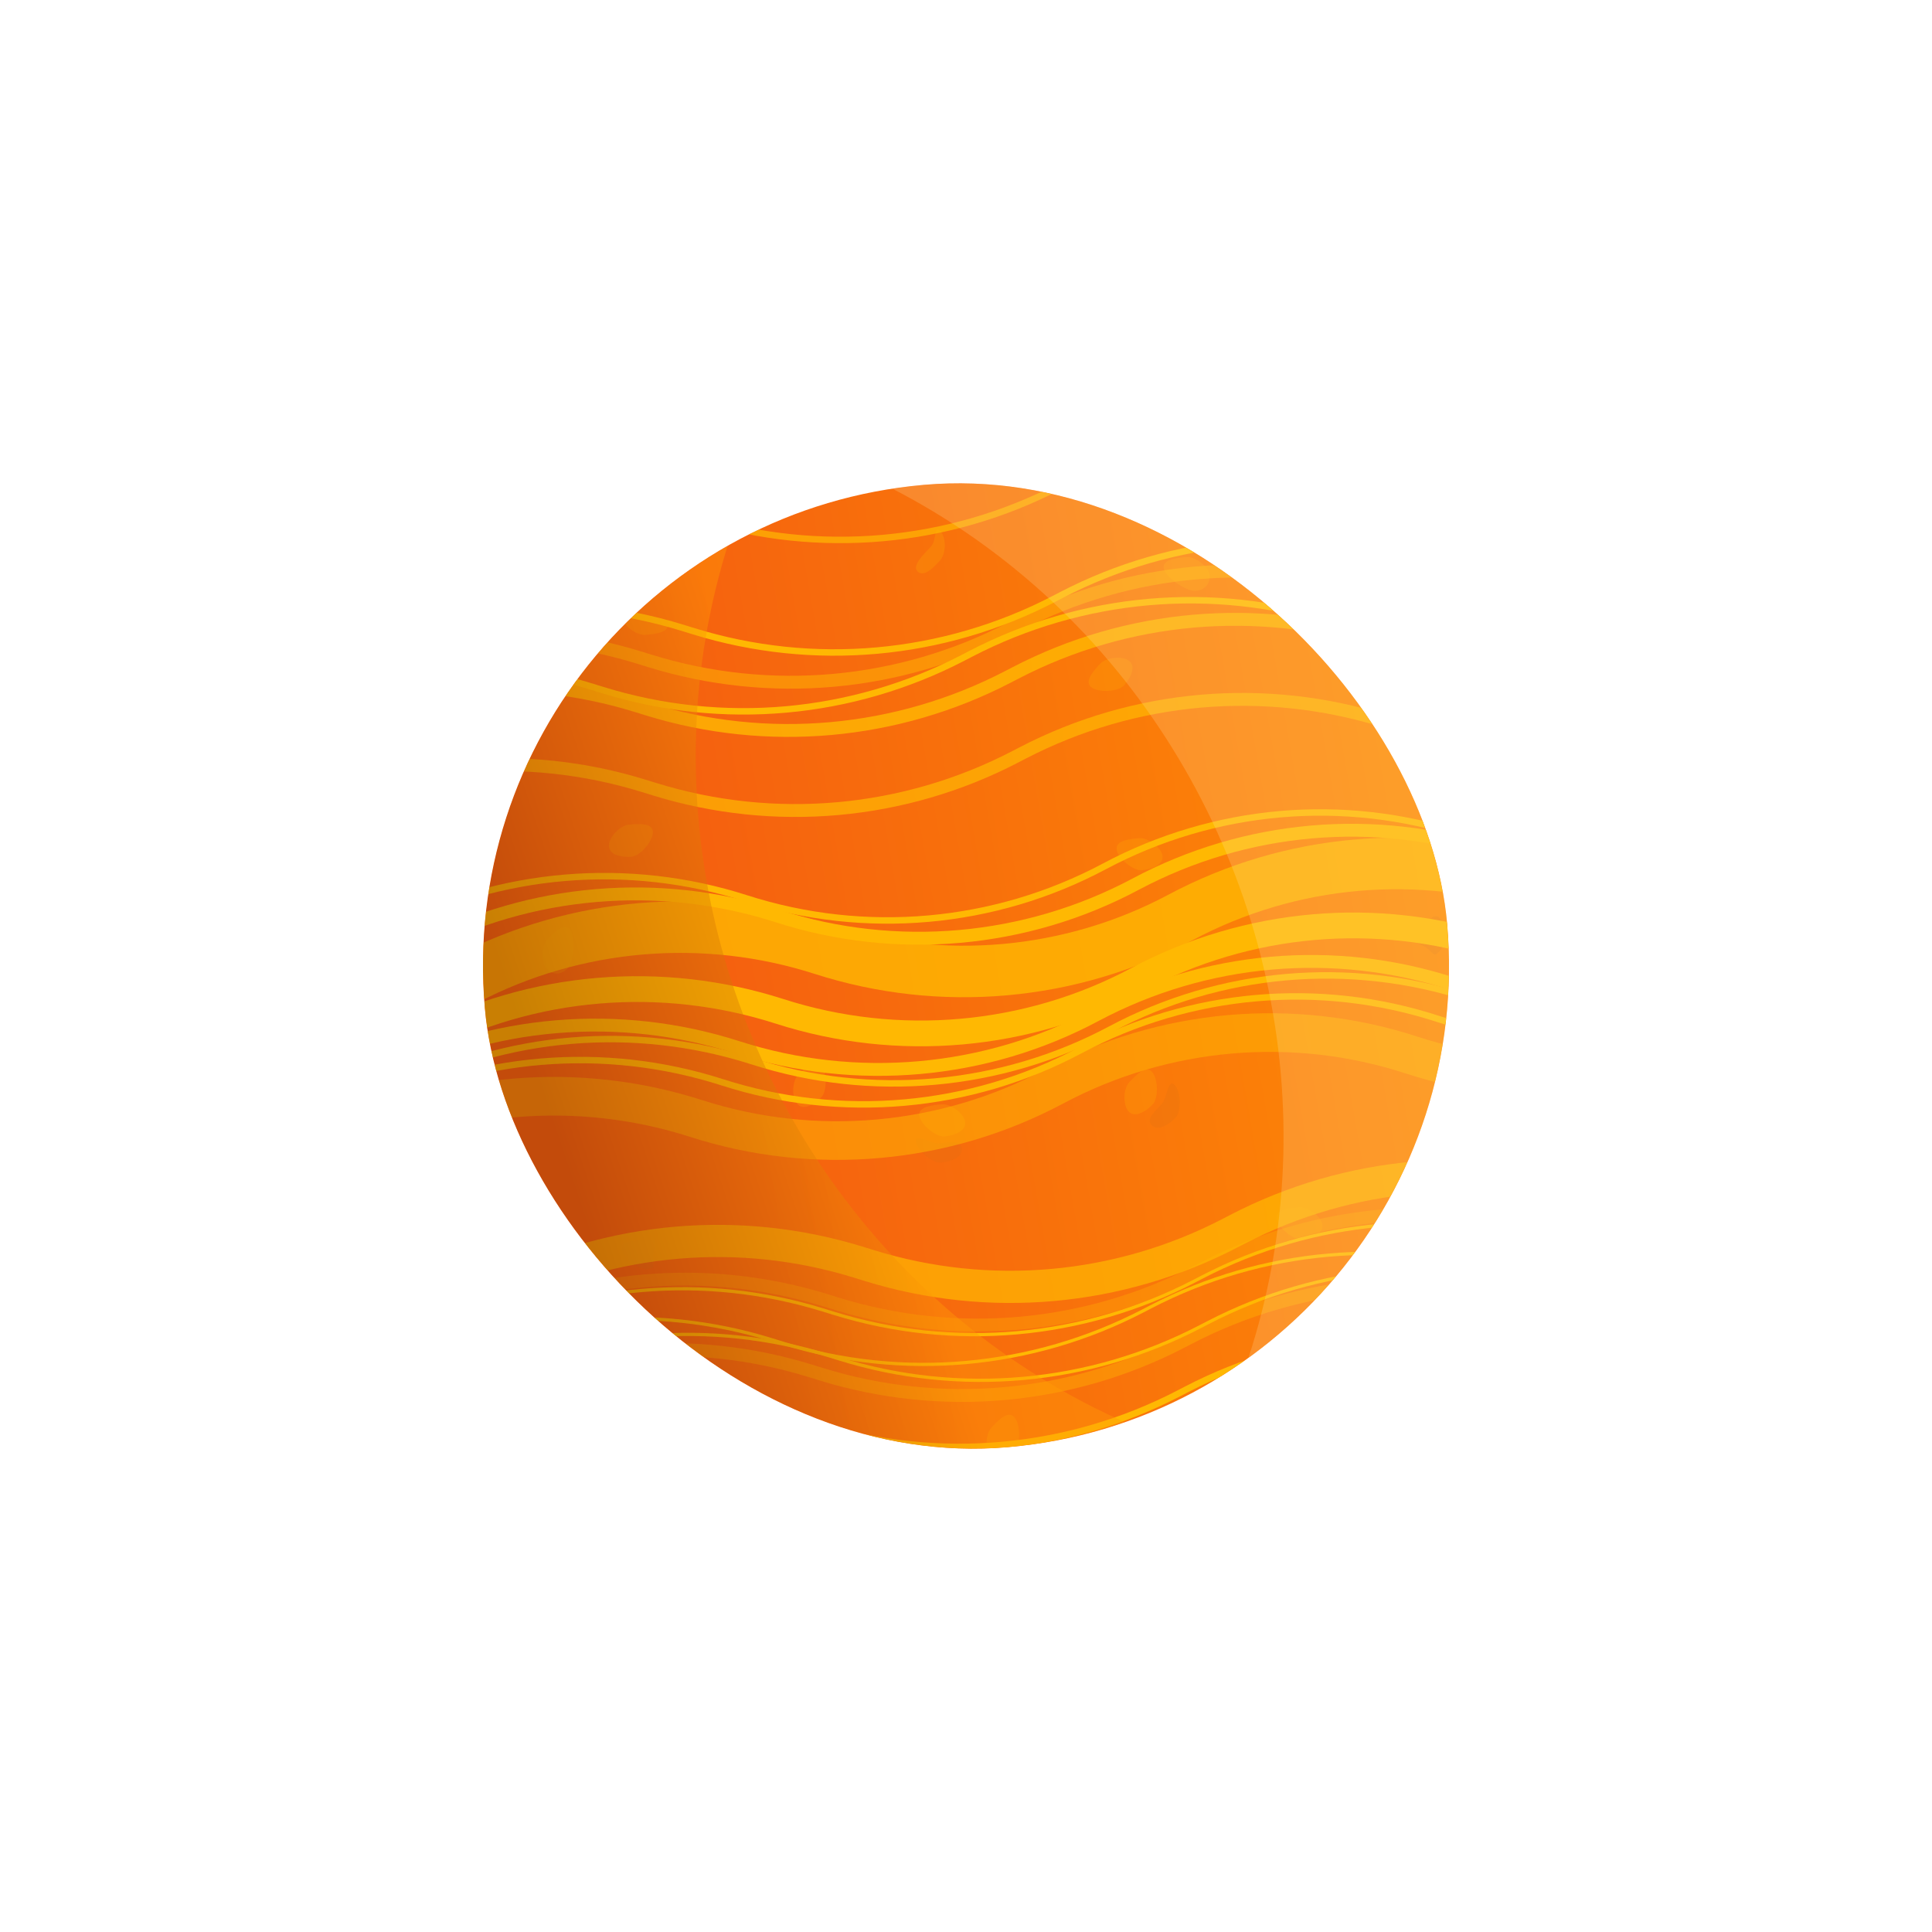 <svg width="1200" height="1200" viewBox="0 0 1200 1200" fill="none" xmlns="http://www.w3.org/2000/svg">
<g filter="url(#filter0_d_3_546)">
<g clip-path="url(#clip0_3_546)">
<rect x="274.995" y="327.288" width="600" height="600" rx="300" transform="rotate(-5 274.995 327.288)" fill="url(#paint0_linear_3_546)"/>
<g opacity="0.2">
<path d="M299.394 640.949C295.343 637.195 286.839 636.843 290.593 632.792C294.347 628.742 302.024 617.482 306.075 621.236C310.126 624.99 310.608 637.677 306.854 641.727C303.1 645.778 303.445 644.703 299.394 640.949Z" fill="#D66C14"/>
</g>
<g opacity="0.2">
<path d="M599.5 697.191C599.018 691.689 590.463 685.434 584.961 685.915C579.46 686.396 570.515 687.156 570.996 692.658C571.477 698.16 581.203 706.32 586.705 705.839C592.206 705.357 599.981 702.693 599.5 697.191Z" fill="#FFB802"/>
<path d="M722.058 531.88C721.577 526.378 713.022 520.123 707.52 520.604C702.018 521.086 693.073 521.845 693.555 527.347C694.036 532.849 703.761 541.01 709.263 540.528C714.765 540.047 722.539 537.382 722.058 531.88Z" fill="#FFB802"/>
<path d="M821.413 761.093C820.932 755.591 812.377 749.336 806.875 749.817C801.374 750.299 792.429 751.058 792.91 756.56C793.391 762.062 803.117 770.222 808.619 769.741C814.12 769.26 821.895 766.595 821.413 761.093Z" fill="#FFB802"/>
<path d="M386.396 383.046C386.877 388.548 395.432 394.803 400.934 394.322C406.436 393.84 415.381 393.081 414.9 387.579C414.418 382.077 403.074 384.097 397.572 384.578C392.07 385.059 385.915 377.544 386.396 383.046Z" fill="#FFB802"/>
<path d="M751.275 357.299C750.793 351.798 742.238 345.542 736.737 346.024C731.235 346.505 722.29 347.265 722.771 352.766C723.252 358.268 737.088 367.515 742.59 367.034C748.092 366.552 751.756 362.801 751.275 357.299Z" fill="#FFB802"/>
<path d="M378.222 525.824C377.741 520.323 385.079 512.677 390.581 512.195C396.083 511.714 405.024 510.909 405.505 516.411C405.987 521.912 397.826 531.638 392.324 532.119C386.822 532.601 378.703 531.326 378.222 525.824Z" fill="#FFB802"/>
<path d="M597.407 713.435C596.926 707.933 589.068 709.647 583.567 710.129C578.065 710.61 568.422 703.4 568.904 708.902C569.385 714.404 579.111 722.564 584.612 722.083C590.114 721.602 597.889 718.937 597.407 713.435Z" fill="#D66C14"/>
<path d="M405.645 781.908C405.164 776.407 410.101 769.473 404.6 769.954C399.098 770.435 385.496 769.595 385.977 775.097C386.458 780.599 396.184 788.759 401.686 788.278C407.187 787.796 406.127 787.41 405.645 781.908Z" fill="#D66C14"/>
</g>
<g opacity="0.2">
<path d="M701.352 690.7C697.301 686.946 697.606 676.352 701.361 672.302C705.115 668.251 711.2 661.651 715.251 665.405C719.302 669.16 719.784 681.846 716.03 685.897C712.275 689.947 705.403 694.454 701.352 690.7Z" fill="#FFB802"/>
<path d="M495.616 686.134C491.565 682.38 491.87 671.787 495.624 667.736C499.379 663.685 505.464 657.085 509.515 660.839C513.565 664.594 514.047 677.28 510.293 681.331C506.539 685.381 499.667 689.888 495.616 686.134Z" fill="#FFB802"/>
<path d="M615.742 905.177C611.692 901.423 611.997 890.829 615.751 886.778C619.505 882.728 625.59 876.128 629.641 879.882C633.692 883.636 634.174 896.323 630.42 900.373C626.666 904.424 619.793 908.931 615.742 905.177Z" fill="#FFB802"/>
<path d="M583.892 329.725C587.943 333.479 587.638 344.072 583.884 348.123C580.13 352.174 574.044 358.774 569.994 355.019C565.943 351.265 574.495 343.543 578.249 339.492C582.003 335.441 579.842 325.971 583.892 329.725Z" fill="#FFB802"/>
<path d="M339.798 602.153C335.747 598.399 336.052 587.806 339.807 583.755C343.561 579.704 349.646 573.104 353.697 576.858C357.748 580.613 356.567 597.212 352.813 601.263C349.059 605.313 343.849 605.907 339.798 602.153Z" fill="#FFB802"/>
<path d="M701.686 410.825C697.635 407.071 687.095 408.179 683.341 412.23C679.587 416.28 673.468 422.849 677.518 426.603C681.569 430.357 694.256 429.875 698.01 425.825C701.764 421.774 705.736 414.579 701.686 410.825Z" fill="#FFB802"/>
<path d="M715.466 699.009C711.416 695.255 717.588 690.099 721.342 686.049C725.097 681.998 725.314 669.96 729.365 673.714C733.416 677.469 733.898 690.155 730.144 694.206C726.39 698.256 719.517 702.763 715.466 699.009Z" fill="#D66C14"/>
<path d="M887.149 589.527C883.098 585.773 874.594 585.421 878.348 581.37C882.102 577.32 889.779 566.06 893.83 569.814C897.881 573.568 898.363 586.255 894.609 590.305C890.854 594.356 891.2 593.282 887.149 589.527Z" fill="#D66C14"/>
</g>
<g filter="url(#filter1_f_3_546)">
<path opacity="0.8" d="M-262.169 704.541L-154.373 647.669C-86.503 611.861 -7.018 605.088 65.932 628.896V628.896C138.469 652.568 217.485 646.011 285.127 610.705L289.543 608.4C357.727 572.811 437.757 566.163 510.982 589.695V589.695C584.505 613.323 665.064 606.195 733.204 569.85V569.85C801.524 533.41 881.914 526.302 955.523 550.325V550.325C1029.13 574.348 1109.35 567.33 1177.67 530.889V530.889C1245.99 494.449 1326.22 487.431 1399.83 511.454L1515.04 549.055" stroke="#FFB802" stroke-width="32"/>
<path opacity="0.5" d="M-340.774 809.571L-232.978 752.699C-165.108 716.891 -85.623 710.118 -12.673 733.926V733.926C59.864 757.599 138.88 751.041 206.523 715.735L210.938 713.431C279.122 677.842 359.153 671.193 432.378 694.725V694.725C505.9 718.353 586.46 711.225 654.599 674.881V674.881C722.919 638.44 803.309 631.332 876.919 655.355V655.355C950.529 679.378 1030.75 672.36 1099.07 635.92V635.92C1167.39 599.479 1247.61 592.461 1321.22 616.484L1436.44 654.085" stroke="#FFB802" stroke-width="24"/>
<path d="M-288.918 743.018L-181.122 686.146C-113.251 650.338 -33.767 643.565 39.184 667.373V667.373C111.721 691.046 190.737 684.489 258.379 649.183L262.794 646.878C330.979 611.289 411.009 604.64 484.234 628.172V628.172C557.757 651.8 638.316 644.672 706.456 608.328V608.328C774.776 571.888 855.165 564.78 928.775 588.803V588.803C1002.38 612.826 1082.61 605.807 1150.93 569.367V569.367C1219.25 532.927 1299.47 525.908 1373.08 549.931L1488.29 587.533" stroke="#FFB802" stroke-width="16"/>
<path d="M-315.068 765.383L-207.272 708.51C-139.402 672.703 -59.917 665.929 13.034 689.737V689.737C85.57 713.41 164.587 706.853 232.229 671.547L236.644 669.242C304.828 633.653 384.859 627.004 458.084 650.537V650.537C531.607 674.164 612.166 667.036 680.305 630.692V630.692C748.625 594.252 829.015 587.144 902.625 611.167V611.167C976.235 635.19 1056.46 628.171 1124.78 591.731V591.731C1193.1 555.291 1273.32 548.272 1346.93 572.295L1462.14 609.897" stroke="#FFB802" stroke-width="8"/>
<path d="M-305.759 774.063L-197.963 717.191C-130.093 681.383 -50.608 674.61 22.342 698.418V698.418C94.879 722.091 173.895 715.533 241.537 680.227L245.953 677.923C314.137 642.334 394.167 635.685 467.392 659.217V659.217C540.915 682.845 621.474 675.717 689.614 639.373V639.373C757.934 602.933 838.324 595.824 911.933 619.848V619.848C985.543 643.871 1065.76 636.852 1134.08 600.412V600.412C1202.4 563.972 1282.63 556.953 1356.24 580.976L1471.45 618.577" stroke="#FFB802" stroke-width="4"/>
<path d="M-324.468 787.102L-216.671 730.23C-148.801 694.422 -69.316 687.649 3.634 711.457V711.457C76.171 735.129 155.187 728.572 222.829 693.266L227.245 690.961C295.429 655.373 375.459 648.724 448.684 672.256V672.256C522.207 695.884 602.766 688.756 670.906 652.411V652.411C739.226 615.971 819.616 608.863 893.225 632.886V632.886C966.835 656.909 1047.06 649.891 1115.38 613.45V613.45C1183.7 577.01 1263.92 569.992 1337.53 594.015L1452.74 631.616" stroke="#FFB802" stroke-width="4"/>
<path opacity="0.7" d="M-260.939 902.186L-147.888 844.139C-78.672 808.599 1.754 801.742 75.987 825.05L79.553 826.17C153.364 849.346 233.315 842.703 302.289 807.664L311.716 802.875C380.287 768.04 459.724 761.263 533.204 783.979L540.045 786.094C614.381 809.075 694.776 801.862 763.835 766.017L768.573 763.558C838.033 727.504 918.945 720.425 993.61 743.87L997.974 745.24C1072.64 768.684 1153.55 761.605 1223.01 725.552L1227.07 723.444C1296.53 687.391 1377.44 680.312 1452.11 703.756L1573.06 741.732" stroke="#FFB802" stroke-width="20"/>
<path opacity="0.3" d="M-281.123 925.905L-168.073 867.858C-98.857 832.318 -18.431 825.461 55.803 848.769L59.369 849.889C133.18 873.065 213.131 866.422 282.105 831.382L291.532 826.593C360.102 791.759 439.539 784.982 513.02 807.698L519.861 809.813C594.197 832.794 674.592 825.581 743.65 789.736L748.388 787.277C817.849 751.223 898.76 744.144 973.426 767.588L977.79 768.959C1052.46 792.403 1133.37 785.324 1202.83 749.27L1206.89 747.163C1276.35 711.109 1357.26 704.031 1431.92 727.475L1552.87 765.451" stroke="#FFB802" stroke-width="8"/>
<path d="M-282.919 931.866L-169.869 873.819C-100.653 838.279 -20.227 831.422 54.007 854.731L57.573 855.85C131.384 879.026 211.335 872.383 280.309 837.344L289.736 832.555C358.307 797.72 437.744 790.944 511.224 813.66L518.065 815.774C592.401 838.755 672.796 831.542 741.854 795.697L746.593 793.238C816.053 757.184 896.964 750.105 971.63 773.55L975.994 774.92C1050.66 798.364 1131.57 791.285 1201.03 755.232L1205.09 753.125C1274.55 717.071 1355.46 709.992 1430.13 733.436L1551.08 771.412" stroke="#FFB802" stroke-width="2"/>
<path d="M-314.782 950.353L-201.731 892.306C-132.515 856.767 -52.089 849.909 22.145 873.218L25.711 874.338C99.522 897.514 179.473 890.871 248.447 855.831L257.874 851.042C326.444 816.208 405.881 809.431 479.362 832.147L486.203 834.262C560.539 857.242 640.934 850.03 709.992 814.185L714.73 811.725C784.191 775.672 865.102 768.593 939.768 792.037L944.132 793.407C1018.8 816.852 1099.71 809.773 1169.17 773.719L1173.23 771.612C1242.69 735.558 1323.6 728.479 1398.27 751.924L1519.21 789.9" stroke="#FFB802" stroke-width="2"/>
<path d="M-279.389 960.229L-166.339 902.182C-97.123 866.642 -16.696 859.785 57.537 883.093L61.103 884.213C134.914 907.389 214.865 900.746 283.839 865.707L293.266 860.918C361.837 826.083 441.274 819.306 514.754 842.022L521.595 844.137C595.931 867.118 676.326 859.905 745.385 824.06L750.123 821.601C819.583 785.547 900.495 778.468 975.16 801.913L979.524 803.283C1054.19 826.727 1135.1 819.648 1204.56 783.595L1208.62 781.487C1278.08 745.434 1358.99 738.355 1433.66 761.799L1554.61 799.775" stroke="#FFB802" stroke-width="2"/>
<path opacity="0.4" d="M-290.897 969.639L-177.847 911.593C-108.631 876.053 -28.205 869.195 46.029 892.504L49.595 893.624C123.406 916.8 203.357 910.157 272.331 875.117L281.758 870.328C350.329 835.494 429.766 828.717 503.246 851.433L510.087 853.548C584.423 876.528 664.818 869.316 733.876 833.471L738.615 831.011C808.075 794.958 888.986 787.879 963.652 811.323L968.016 812.693C1042.68 836.138 1123.59 829.059 1193.05 793.005L1197.11 790.898C1266.57 754.844 1347.48 747.765 1422.15 771.21L1543.1 809.186" stroke="#FFB802" stroke-width="8"/>
<path d="M-292.572 1001.6L-179.522 943.549C-110.306 908.009 -29.879 901.152 44.354 924.461L47.92 925.58C121.731 948.756 201.682 942.113 270.656 907.074L280.083 902.285C348.654 867.45 428.091 860.673 501.571 883.39L508.412 885.504C582.748 908.485 663.143 901.272 732.202 865.427L736.94 862.968C806.4 826.914 887.312 819.835 961.977 843.28L966.341 844.65C1041.01 868.094 1121.92 861.015 1191.38 824.962L1195.44 822.855C1264.9 786.801 1345.81 779.722 1420.48 803.166L1541.42 841.142" stroke="#FFB802" stroke-width="4"/>
<path d="M-290.075 683.894L-182.279 627.022C-114.409 591.214 -34.924 584.441 38.026 608.249V608.249C110.563 631.922 189.579 625.365 257.222 590.058L261.637 587.754C329.821 552.165 409.852 545.516 483.077 569.048V569.048C556.599 592.676 637.159 585.548 705.298 549.204V549.204C773.618 512.764 854.008 505.656 927.618 529.679V529.679C1001.23 553.702 1081.45 546.683 1149.77 510.243V510.243C1218.09 473.803 1298.31 466.784 1371.92 490.807L1487.14 528.409" stroke="#FFB802" stroke-width="8"/>
<path d="M-309.524 672.861L-201.728 615.989C-133.858 580.181 -54.373 573.408 18.577 597.216V597.216C91.114 620.889 170.13 614.331 237.773 579.025L242.188 576.721C310.372 541.132 390.402 534.483 463.627 558.015V558.015C537.15 581.643 617.71 574.515 685.849 538.171V538.171C754.169 501.73 834.559 494.622 908.169 518.645V518.645C981.778 542.668 1062 535.65 1130.32 499.21V499.21C1198.64 462.769 1278.86 455.751 1352.47 479.774L1467.69 517.375" stroke="#FFB802" stroke-width="4"/>
<path opacity="0.5" d="M-397.189 526.632L-284.139 468.585C-214.923 433.045 -134.496 426.188 -60.263 449.496L-56.697 450.616C17.114 473.792 97.065 467.149 166.039 432.109L175.466 427.321C244.037 392.486 323.474 385.709 396.954 408.425L403.795 410.54C478.131 433.521 558.526 426.308 627.585 390.463L632.323 388.004C701.783 351.95 782.695 344.871 857.36 368.315L861.724 369.686C936.39 393.13 1017.3 386.051 1086.76 349.997L1090.82 347.89C1160.28 311.836 1241.19 304.758 1315.86 328.202L1436.81 366.178" stroke="#FFB802" stroke-width="8"/>
<path d="M-370.176 508.159L-257.125 450.112C-187.909 414.572 -107.483 407.715 -33.25 431.024L-29.684 432.143C44.127 455.319 124.078 448.676 193.052 413.637L202.479 408.848C271.05 374.013 350.487 367.236 423.967 389.953L430.808 392.067C505.144 415.048 585.539 407.835 654.598 371.99L659.336 369.531C728.796 333.477 809.708 326.398 884.373 349.843L888.737 351.213C963.403 374.657 1044.31 367.578 1113.77 331.525L1117.83 329.418C1187.29 293.364 1268.21 286.285 1342.87 309.729L1463.82 347.705" stroke="#FFB802" stroke-width="4"/>
<path opacity="0.7" d="M-366.513 438.255L-253.462 380.208C-184.246 344.669 -103.82 337.811 -29.586 361.12L-26.02 362.239C47.791 385.415 127.742 378.772 196.716 343.733L206.143 338.944C274.713 304.11 354.15 297.333 427.631 320.049L434.472 322.164C508.808 345.144 589.203 337.932 658.261 302.086L662.999 299.627C732.46 263.573 813.371 256.495 888.037 279.939L892.401 281.309C967.066 304.753 1047.98 297.675 1117.44 261.621L1121.5 259.514C1190.96 223.46 1271.87 216.381 1346.54 239.825L1467.48 277.801" stroke="#FFB802" stroke-width="4"/>
<path opacity="0.8" d="M-398.759 556.591L-285.709 498.544C-216.493 463.004 -136.067 456.147 -61.833 479.455L-58.267 480.575C15.544 503.751 95.495 497.108 164.469 462.068L173.896 457.28C242.467 422.445 321.904 415.668 395.384 438.384L402.225 440.499C476.561 463.48 556.956 456.267 626.015 420.422L630.753 417.963C700.213 381.909 781.124 374.83 855.79 398.274L860.154 399.645C934.82 423.089 1015.73 416.01 1085.19 379.956L1089.25 377.849C1158.71 341.795 1239.62 334.717 1314.29 358.161L1435.24 396.137" stroke="#FFB802" stroke-width="8"/>
<path opacity="0.7" d="M-394.326 606.308L-281.275 548.261C-212.059 512.721 -131.633 505.864 -57.4 529.172L-53.834 530.292C19.977 553.468 99.928 546.825 168.902 511.786L178.329 506.997C246.9 472.162 326.337 465.385 399.817 488.101L406.658 490.216C480.994 513.197 561.389 505.984 630.448 470.139L635.186 467.68C704.646 431.626 785.558 424.547 860.223 447.992L864.587 449.362C939.253 472.806 1020.16 465.727 1089.62 429.674L1093.68 427.566C1163.14 391.513 1244.06 384.434 1318.72 407.878L1439.67 445.854" stroke="#FFB802" stroke-width="8"/>
<path d="M-426.574 544.721L-313.524 486.674C-244.308 451.134 -163.882 444.276 -89.648 467.585L-86.082 468.705C-12.271 491.881 67.68 485.238 136.654 450.198L146.081 445.409C214.651 410.575 294.088 403.798 367.569 426.514L374.41 428.629C448.746 451.609 529.141 444.397 598.199 408.552L602.937 406.092C672.398 370.039 753.309 362.96 827.975 386.404L832.339 387.774C907.005 411.219 987.916 404.14 1057.38 368.086L1061.44 365.979C1130.9 329.925 1211.81 322.847 1286.47 346.291L1407.42 384.267" stroke="#FFB802" stroke-width="4"/>
</g>
<g filter="url(#filter2_f_3_546)">
<path d="M528.533 194.026C304.444 480.308 494.406 900.426 857.364 921.269L973.736 927.951L-54.238 905.63L528.533 194.026Z" fill="url(#paint1_linear_3_546)" fill-opacity="0.4"/>
</g>
<g opacity="0.2" filter="url(#filter3_f_3_546)">
<path d="M683.123 1002.9C924.475 731.014 760.84 299.959 399.864 256.726L284.126 242.865L1308.76 328.672L683.123 1002.9Z" fill="#FFEAB3"/>
</g>
</g>
</g>
<defs>
<filter id="filter0_d_3_546" x="194.995" y="194.995" width="810.01" height="810.01" filterUnits="userSpaceOnUse" color-interpolation-filters="sRGB">
<feFlood flood-opacity="0" result="BackgroundImageFix"/>
<feColorMatrix in="SourceAlpha" type="matrix" values="0 0 0 0 0 0 0 0 0 0 0 0 0 0 0 0 0 0 127 0" result="hardAlpha"/>
<feOffset/>
<feGaussianBlur stdDeviation="40"/>
<feComposite in2="hardAlpha" operator="out"/>
<feColorMatrix type="matrix" values="0 0 0 0 0.917 0 0 0 0 0.42 0 0 0 0 0.008 0 0 0 1 0"/>
<feBlend mode="normal" in2="BackgroundImageFix" result="effect1_dropShadow_3_546"/>
<feBlend mode="normal" in="SourceGraphic" in2="effect1_dropShadow_3_546" result="shape"/>
</filter>
<filter id="filter1_f_3_546" x="-433.488" y="218.231" width="2015.54" height="791.144" filterUnits="userSpaceOnUse" color-interpolation-filters="sRGB">
<feFlood flood-opacity="0" result="BackgroundImageFix"/>
<feBlend mode="normal" in="SourceGraphic" in2="BackgroundImageFix" result="shape"/>
<feGaussianBlur stdDeviation="3" result="effect1_foregroundBlur_3_546"/>
</filter>
<filter id="filter2_f_3_546" x="-94.238" y="154.026" width="1107.97" height="813.925" filterUnits="userSpaceOnUse" color-interpolation-filters="sRGB">
<feFlood flood-opacity="0" result="BackgroundImageFix"/>
<feBlend mode="normal" in="SourceGraphic" in2="BackgroundImageFix" result="shape"/>
<feGaussianBlur stdDeviation="20" result="effect1_foregroundBlur_3_546"/>
</filter>
<filter id="filter3_f_3_546" x="234.126" y="192.865" width="1124.63" height="860.036" filterUnits="userSpaceOnUse" color-interpolation-filters="sRGB">
<feFlood flood-opacity="0" result="BackgroundImageFix"/>
<feBlend mode="normal" in="SourceGraphic" in2="BackgroundImageFix" result="shape"/>
<feGaussianBlur stdDeviation="25" result="effect1_foregroundBlur_3_546"/>
</filter>
<linearGradient id="paint0_linear_3_546" x1="428.933" y1="639.075" x2="939.438" y2="595.701" gradientUnits="userSpaceOnUse">
<stop stop-color="#F5610F"/>
<stop offset="1" stop-color="#FF9104"/>
</linearGradient>
<linearGradient id="paint1_linear_3_546" x1="352.976" y1="727.746" x2="535.893" y2="667.237" gradientUnits="userSpaceOnUse">
<stop stop-color="#772B06"/>
<stop offset="1" stop-color="#FF9A06"/>
</linearGradient>
<clipPath id="clip0_3_546">
<rect x="274.995" y="327.288" width="600" height="600" rx="300" transform="rotate(-5 274.995 327.288)" fill="white"/>
</clipPath>
</defs>
</svg>

